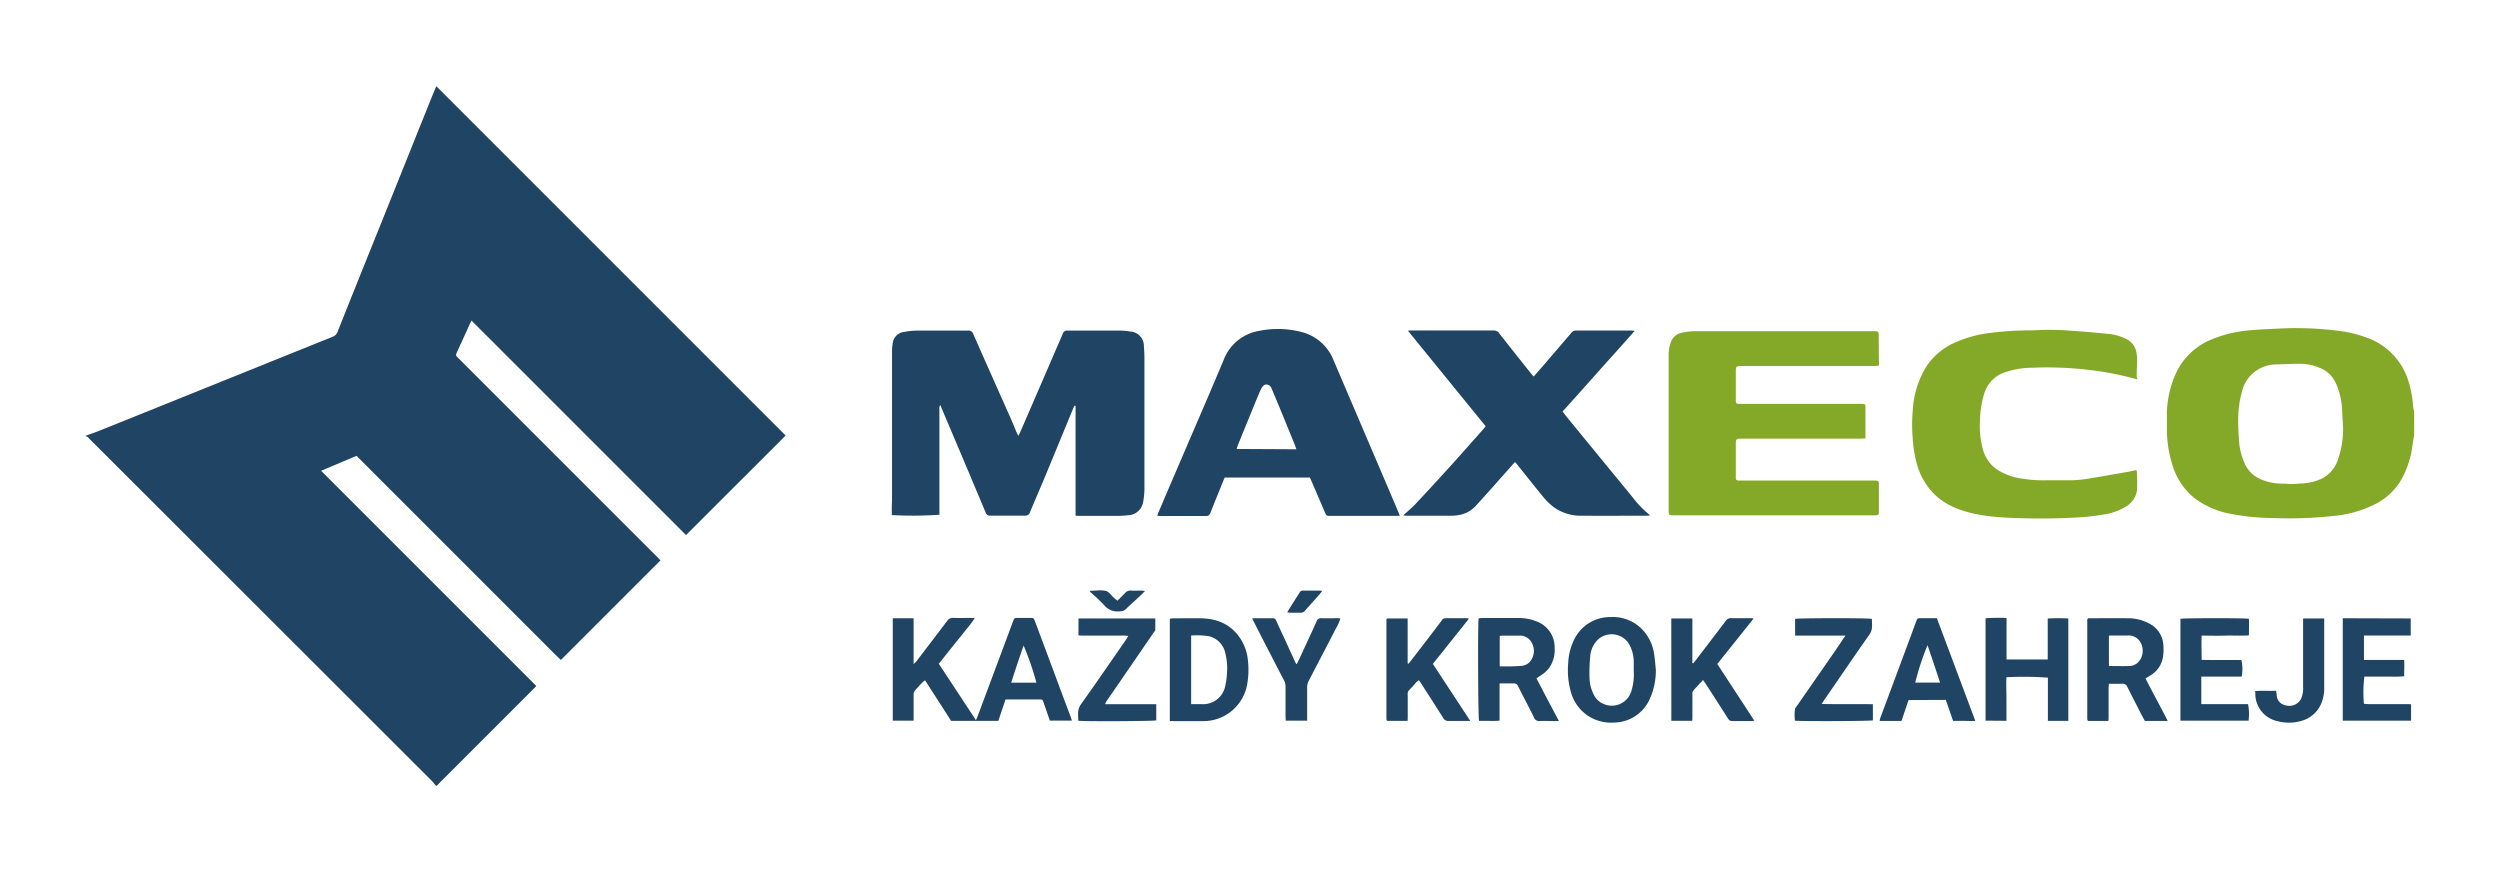 <svg xmlns="http://www.w3.org/2000/svg" id="af8261b9-31dd-43cb-bb35-f361f0feb088" data-name="Layer 1" viewBox="0 0 634.85 221.43"><defs><style>.a3ede78d-d8f5-4a72-81d8-22382bff7283{fill:#204463;}.a5efc327-cc50-4dfd-822d-0b994b06d301{fill:#84a928;}</style></defs><path class="a3ede78d-d8f5-4a72-81d8-22382bff7283" d="M21.79,110.64c1.12-.41,2.25-.78,3.36-1.23q10.62-4.26,21.23-8.55Q65.45,93.18,84.5,85.5a2,2,0,0,0,1.2-1.19q5.35-13.43,10.76-26.82l13.11-32.66c.41-1,.84-2,1.22-2.94L199.5,110.6l-25.29,25.28L119.73,81.4c-.39.8-.73,1.47-1,2.16L116.1,89.3c-.42.94-.43.94.33,1.69l33.77,33.77L167,141.54l.73.75-25.3,25.3c-2.06-1.94-4.17-4.14-6.34-6.29s-4.34-4.34-6.51-6.51-4.35-4.34-6.52-6.52l-6.51-6.51-6.44-6.44-6.51-6.51-6.52-6.51-6.54-6.55-9,3.8,54.65,54.65-.87.9q-11.75,11.75-23.5,23.5l-.9.94h-.2c-.35-.39-.68-.81-1-1.18L34.42,123.13q-5.84-5.84-11.69-11.67c-.26-.26-.44-.7-.94-.62Z"></path><path class="a5efc327-cc50-4dfd-822d-0b994b06d301" d="M613.06,110.44c-.15.91-.32,1.82-.45,2.73a22.85,22.85,0,0,1-1.37,5.5,21.39,21.39,0,0,1-1.77,3.67,16.24,16.24,0,0,1-6,5.52A29.07,29.07,0,0,1,592.74,131a103.87,103.87,0,0,1-15.77.55,58.36,58.36,0,0,1-10.13-1,21.83,21.83,0,0,1-9.49-4,16.88,16.88,0,0,1-5.48-7.84,30.44,30.44,0,0,1-1.61-10.32c0-1.3,0-2.6,0-3.9a26.29,26.29,0,0,1,2.32-9.75,17,17,0,0,1,9.29-8.65A31.85,31.85,0,0,1,571,83.9c2.19-.2,4.38-.31,6.58-.41s4.19-.21,6.29-.16a84.41,84.41,0,0,1,10.05.69,31.75,31.75,0,0,1,7.45,1.85A17,17,0,0,1,611.78,97.4a27,27,0,0,1,1,5.79,9.31,9.31,0,0,0,.27,1.25ZM595,108.36c-.09-1.47-.2-2.93-.25-4.39a18.56,18.56,0,0,0-1.2-5.75,8.63,8.63,0,0,0-2.12-3.35A7.79,7.79,0,0,0,589,93.38a12.9,12.9,0,0,0-5.17-1c-2.06,0-4.12.13-6.19.17a9,9,0,0,0-4.15,1.25,8.71,8.71,0,0,0-4.11,5.44,25.75,25.75,0,0,0-1,6.8c-.06,1.73.06,3.47.16,5.19a16.63,16.63,0,0,0,1.53,6.57,7.75,7.75,0,0,0,4.25,4,13.69,13.69,0,0,0,5.56,1c.53,0,1.06.08,1.59.11a5.46,5.46,0,0,0,.7,0c.66,0,1.32-.1,2-.13a13.58,13.58,0,0,0,5.33-1.19,8.3,8.3,0,0,0,4.26-5.07A23.72,23.72,0,0,0,595,108.36Z"></path><path class="a3ede78d-d8f5-4a72-81d8-22382bff7283" d="M272.87,103c-.13.28-.28.55-.4.84-2.27,5.51-4.53,11-6.82,16.54-1.34,3.23-2.74,6.43-4.08,9.66a1.23,1.23,0,0,1-1.32.91c-2.9,0-5.81,0-8.71,0a1.15,1.15,0,0,1-1.26-.83q-5-11.94-10.07-23.86l-1.43-3.41a1.41,1.41,0,0,0-.23,1.1c0,3.8,0,7.61,0,11.41v15.36a100.67,100.67,0,0,1-12.09.08c0-.65,0-1.34,0-2s.06-1.4.06-2.1q0-18.77,0-37.53a12,12,0,0,1,.16-1.89,3.29,3.29,0,0,1,3-3,18.73,18.73,0,0,1,3.17-.33c4.34,0,8.67,0,13,0a1.19,1.19,0,0,1,1.28.83q4.71,10.65,9.45,21.29c.51,1.15,1,2.33,1.47,3.5.14.33.31.65.52,1.1.18-.33.33-.53.43-.76q5.44-12.55,10.87-25.13a1.17,1.17,0,0,1,1.27-.83c4.37,0,8.74,0,13.11,0a17.3,17.3,0,0,1,2.78.24,3.66,3.66,0,0,1,3.45,3.76c.09,1.09.14,2.19.14,3.29q0,16.37,0,32.73a18.14,18.14,0,0,1-.31,3.37,4,4,0,0,1-3.8,3.5,25,25,0,0,1-2.59.16h-9.61c-.36,0-.72,0-1.18-.06V103.09Z"></path><path class="a5efc327-cc50-4dfd-822d-0b994b06d301" d="M477.07,92.89c-.47,0-.92.06-1.38.06H442.56c-1.77,0-1.77,0-1.77,1.74V101c0,.27,0,.53,0,.8.05.64.17.76.79.76.4,0,.8,0,1.2,0h29.63c1.39,0,1.33,0,1.3,1.38,0,2.2,0,4.4,0,6.61v.79c-.46,0-.88.06-1.3.06H442.67c-1.95,0-1.88-.09-1.88,1.84v7.31c0,.27,0,.53,0,.8a.6.6,0,0,0,.69.67l1.3,0H476c1,0,1.14.18,1.12,1.18,0,1.8,0,3.6,0,5.4,0,.44,0,.87,0,1.31,0,.84-.11.92-.92.95-.2,0-.4,0-.6,0H425.22c-1.47,0-1.48,0-1.48-1.49q0-19.43,0-38.84a9,9,0,0,1,.63-3.82A3.59,3.59,0,0,1,427,84.51a18.15,18.15,0,0,1,3.36-.41c11.25,0,22.49,0,33.74,0h11.31c.27,0,.53,0,.8,0,.68,0,.81.17.88.83,0,.16,0,.33,0,.5,0,2.33,0,4.67.07,7A2.5,2.5,0,0,1,477.07,92.89Z"></path><path class="a3ede78d-d8f5-4a72-81d8-22382bff7283" d="M356.34,130.88c1.07-1,2-1.75,2.87-2.64q4.32-4.59,8.54-9.26c3-3.28,5.9-6.61,8.85-9.91.22-.25.41-.51.67-.83L357.54,84a6.26,6.26,0,0,1,.69-.08c7,0,14.08,0,21.12,0a1.68,1.68,0,0,1,1.44.84q4.09,5.19,8.2,10.34c.12.15.27.29.48.51l2.12-2.42q3.72-4.32,7.42-8.65a1.41,1.41,0,0,1,1.18-.6H414.4a6.82,6.82,0,0,1,.69.09c-3.08,3.55-6.15,6.89-9.17,10.28s-6,6.74-9.12,10.18c.45.58.86,1.14,1.29,1.67q8.19,10,16.4,20a26.43,26.43,0,0,0,4.54,4.7,5.91,5.91,0,0,1-.74.1c-5.47,0-10.94.05-16.41,0a11.85,11.85,0,0,1-7.43-2.25,16.35,16.35,0,0,1-2.49-2.43c-2.27-2.75-4.47-5.55-6.7-8.33-.15-.18-.31-.35-.55-.62-.67.75-1.3,1.45-1.92,2.16-2.6,2.91-5.16,5.84-7.8,8.71a7.54,7.54,0,0,1-4.12,2.51,11.38,11.38,0,0,1-2.17.26c-3.84,0-7.68,0-11.51,0A7.48,7.48,0,0,1,356.34,130.88Z"></path><path class="a3ede78d-d8f5-4a72-81d8-22382bff7283" d="M355.45,131H337.93c-1.11,0-1.1,0-1.53-1-1.19-2.79-2.39-5.57-3.59-8.36-.05-.11-.12-.23-.2-.38H311c-.34.8-.69,1.62-1,2.45-.88,2.16-1.77,4.32-2.61,6.49a1.1,1.1,0,0,1-1.17.83c-3.84,0-7.68,0-11.52,0-.22,0-.45,0-.83-.08.14-.38.25-.72.38-1q3.12-7.32,6.26-14.62c3.4-7.93,6.84-15.85,10.18-23.81A11.71,11.71,0,0,1,319.86,84a23.86,23.86,0,0,1,10.4.25,11.84,11.84,0,0,1,8.34,7.13l14.73,34.48c.59,1.38,1.17,2.76,1.75,4.14C355.2,130.22,355.28,130.5,355.45,131ZM329.2,114.09c-.18-.52-.3-.89-.45-1.26-1.27-3.11-2.53-6.23-3.82-9.34-.66-1.6-1.33-3.2-2-4.78a1.48,1.48,0,0,0-1.33-1.07c-.68,0-1,.53-1.33,1.08q-.21.39-.39.81l-.84,2c-1.56,3.83-3.13,7.65-4.68,11.48-.13.31-.21.65-.34,1Z"></path><path class="a5efc327-cc50-4dfd-822d-0b994b06d301" d="M542.8,96.33l-1.14-.28a78.17,78.17,0,0,0-11.38-2.14,89.41,89.41,0,0,0-14.07-.53,22.21,22.21,0,0,0-7.16,1.18,8.26,8.26,0,0,0-5.25,5.61,24.61,24.61,0,0,0-1,6.6,21.83,21.83,0,0,0,.88,7.81,9.1,9.1,0,0,0,3.53,4.71,15.63,15.63,0,0,0,6.25,2.25,32.77,32.77,0,0,0,6.18.42c2.2,0,4.4,0,6.6,0a32.56,32.56,0,0,0,4.17-.43c3.48-.56,6.95-1.19,10.42-1.8.55-.1,1.09-.24,1.58-.35.12.13.21.18.21.22a45.06,45.06,0,0,1,.06,4.79,5.72,5.72,0,0,1-3,4.35,14.57,14.57,0,0,1-5.14,1.86,59.93,59.93,0,0,1-8.25.86c-4.7.26-9.4.26-14.09.1s-9.66-.45-14.29-2.07a18.08,18.08,0,0,1-6.52-3.8,17.3,17.3,0,0,1-4.61-7.84,31.63,31.63,0,0,1-1.06-6.49,39.79,39.79,0,0,1,0-7,23.75,23.75,0,0,1,3.33-11.09,16.7,16.7,0,0,1,7.08-6.14,31,31,0,0,1,9.58-2.63,77.3,77.3,0,0,1,9.37-.6c1.86,0,3.73-.17,5.59-.14,2.36,0,4.72.18,7.07.35s4.78.38,7.16.64a13,13,0,0,1,5.26,1.44,4.79,4.79,0,0,1,2.37,3.31,9.68,9.68,0,0,1,.16,2.08c0,1.3-.08,2.6-.11,3.9A4.47,4.47,0,0,0,542.8,96.33Z"></path><path class="a3ede78d-d8f5-4a72-81d8-22382bff7283" d="M255.32,177.7c-.62,1.85-1.21,3.58-1.8,5.35h-12c-2.16-3.38-4.36-6.79-6.6-10.28a4.52,4.52,0,0,0-.56.4c-.63.64-1.24,1.3-1.86,2a1.81,1.81,0,0,0-.5,1.36c0,1.83,0,3.67,0,5.5V183h-5.29v-26H232v11.61a5.19,5.19,0,0,0,.63-.56q3.94-5.16,7.87-10.34a1.72,1.72,0,0,1,1.58-.8c1.76.05,3.53,0,5.48,0a26.23,26.23,0,0,1-2.26,3c-.74,1-1.54,1.93-2.31,2.89l-2.25,2.81-2.34,2.95c3.13,4.74,6.23,9.46,9.43,14.32.21-.48.35-.77.46-1.07l8.42-22.56c.17-.47.34-.94.52-1.41.35-.92.35-.92,1.36-.92h2.91c1,0,1,0,1.35.93l5,13.38q2,5.43,4.06,10.86c.1.27.18.56.29.9h-5.6l-1.48-4.26c0-.09-.06-.19-.09-.28-.29-.81-.29-.82-1.13-.82h-8.57Zm7.86-4.35a71.32,71.32,0,0,0-3.25-9.43c-1.09,3.15-2.13,6.23-3.14,9.43Z"></path><path class="a3ede78d-d8f5-4a72-81d8-22382bff7283" d="M530.25,157c.27,0,.59,0,.91,0,3,0,5.94-.05,8.91,0a11.49,11.49,0,0,1,6.12,1.57,6.48,6.48,0,0,1,3.16,5.06,13.4,13.4,0,0,1-.05,3,6.65,6.65,0,0,1-3.18,4.86l-1.28.79c1.8,3.62,3.78,7.11,5.63,10.79h-5.81c-.47-.89-1-1.8-1.43-2.72-1-1.95-2-3.9-3-5.88a1.26,1.26,0,0,0-1.39-.83c-1.06,0-2.13,0-3.32,0,0,.41-.06.76-.06,1.11v7.2c0,.36,0,.72-.06,1.12h-5.15l-.08-.06s-.05-.06-.05-.09a1.8,1.8,0,0,1-.08-.39V157.8a4.21,4.21,0,0,1,0-.5C530.11,157.24,530.17,157.19,530.25,157Zm5.29,12.13c1.79,0,3.46.05,5.12,0a3.32,3.32,0,0,0,2.78-1.54,4.36,4.36,0,0,0,.16-4.4,3.45,3.45,0,0,0-3.33-1.81c-1.33,0-2.66,0-4,0-.23,0-.45,0-.74.06Z"></path><path class="a3ede78d-d8f5-4a72-81d8-22382bff7283" d="M390.17,172.26c.95,1.83,1.89,3.62,2.83,5.42l2.87,5.42h-1.56c-1.1,0-2.2-.06-3.3,0a1.38,1.38,0,0,1-1.51-1c-1.3-2.62-2.68-5.21-4-7.84a1.09,1.09,0,0,0-1.15-.71c-1.15,0-2.31,0-3.55,0V183a21.34,21.34,0,0,1-2.63.06c-.87,0-1.73,0-2.58,0-.24-.79-.34-23.46-.12-26a4,4,0,0,1,.72-.12c3.13,0,6.26,0,9.4,0a12.07,12.07,0,0,1,4.77.93,6.93,6.93,0,0,1,4.42,6.65,7.83,7.83,0,0,1-1.58,5.34,8.59,8.59,0,0,1-2.31,1.89Zm-9.33-10.76v7.7a47.17,47.17,0,0,0,5.72-.13,3.14,3.14,0,0,0,2-1.1,4.21,4.21,0,0,0,.57-4.42,3.35,3.35,0,0,0-3.33-2.13c-1.46,0-2.93,0-4.39,0A4.72,4.72,0,0,0,380.84,161.5Z"></path><path class="a3ede78d-d8f5-4a72-81d8-22382bff7283" d="M297.06,183.1v-26c.33,0,.62-.08.9-.08,2.4,0,4.81-.05,7.2,0,4.44.12,8,1.89,10.25,5.84a12.09,12.09,0,0,1,1.45,4.54,20.88,20.88,0,0,1-.15,6.36,11.28,11.28,0,0,1-11.1,9.36c-2.5,0-5,0-7.5,0Zm5.42-4.29h2.72a5.7,5.7,0,0,0,5.94-4.62,18.79,18.79,0,0,0,.44-3.26,15.66,15.66,0,0,0-.41-5,5.55,5.55,0,0,0-4.29-4.39,20.11,20.11,0,0,0-4.4-.15Z"></path><path class="a3ede78d-d8f5-4a72-81d8-22382bff7283" d="M504.21,183v-26a49.43,49.43,0,0,1,5.33-.07v10.53H520V157.06a48.09,48.09,0,0,1,5.23,0v26h-5.19V172.09a82,82,0,0,0-10.52-.11c-.1,1.83,0,3.68,0,5.53s0,3.65,0,5.53Z"></path><path class="a3ede78d-d8f5-4a72-81d8-22382bff7283" d="M352.24,157.06h5.22v11.41l.22.07c.24-.29.48-.58.71-.88q3.87-5,7.72-10.09a1.16,1.16,0,0,1,1-.59c1.83,0,3.67,0,5.5,0a2,2,0,0,1,.39.16l-9.14,11.45,9.51,14.49H372c-1.37,0-2.74,0-4.1,0a1.45,1.45,0,0,1-1.44-.8q-2.83-4.48-5.71-8.93c-.12-.2-.27-.38-.45-.63a6.35,6.35,0,0,0-.6.5c-.31.3-.58.64-.88,1-1.71,1.78-1.3,1.18-1.34,3.4,0,1.44,0,2.87,0,4.31,0,.36,0,.72-.05,1.12h-5.15l-.08-.06s-.05-.05-.05-.08a1.8,1.8,0,0,1-.08-.39V157.8a4.21,4.21,0,0,1,0-.5C352.11,157.24,352.16,157.19,352.24,157.06Z"></path><path class="a3ede78d-d8f5-4a72-81d8-22382bff7283" d="M424.41,157.06h5.35v11.31l.2.07c.2-.23.41-.46.6-.71,2.57-3.36,5.15-6.72,7.71-10.1a1.46,1.46,0,0,1,1.35-.65c1.56,0,3.13,0,4.7,0,.26,0,.52,0,1,.08l-9.23,11.55L445.49,183a4.89,4.89,0,0,1-.72.11c-1.57,0-3.14,0-4.71,0a1.32,1.32,0,0,1-1.29-.7c-1.89-3-3.81-5.95-5.72-8.92-.16-.25-.34-.47-.59-.81-.89,1-1.75,1.84-2.53,2.77a1.63,1.63,0,0,0-.16.95c0,1.84,0,3.68,0,5.51,0,.36,0,.72-.06,1.13h-5.29Z"></path><path class="a3ede78d-d8f5-4a72-81d8-22382bff7283" d="M420.49,170.1a17.68,17.68,0,0,1-1.71,7.75,10.05,10.05,0,0,1-9,5.64,10.53,10.53,0,0,1-10.93-8,20.28,20.28,0,0,1-.62-7.11,14.7,14.7,0,0,1,1.56-6.05A10.1,10.1,0,0,1,409,156.7a10.36,10.36,0,0,1,7.46,2.59,11.22,11.22,0,0,1,3.55,6.56C420.25,167.25,420.33,168.68,420.49,170.1Zm-5.63.07c0-.83.05-1.67,0-2.5a8.87,8.87,0,0,0-1.49-4.59,5.2,5.2,0,0,0-7.6-.66,6.64,6.64,0,0,0-1.95,4.28,43.9,43.9,0,0,0-.18,5.38,9.78,9.78,0,0,0,.93,4,4.92,4.92,0,0,0,2.77,2.73,5.16,5.16,0,0,0,6.94-3.37A14.06,14.06,0,0,0,414.86,170.17Z"></path><path class="a3ede78d-d8f5-4a72-81d8-22382bff7283" d="M559,171.81v7h11.87A12.89,12.89,0,0,1,571,183h-17.3V157.14c.73-.19,16.21-.23,17.39,0,.07,1.34,0,2.72,0,4.21-2.07.14-4.06,0-6,.06s-3.93,0-6,0c-.09,2.05,0,4,0,6.15,3.43.09,6.78,0,10.1.06a10.41,10.41,0,0,1,.06,4.19Z"></path><path class="a3ede78d-d8f5-4a72-81d8-22382bff7283" d="M612.18,157.05v4.34H600.3v6.19h10.21c.09,1.44,0,2.75,0,4.15a25,25,0,0,1-3.44.08c-1.1,0-2.2,0-3.3,0h-3.36a32.28,32.28,0,0,0-.11,6.92c.36,0,.74.07,1.12.07h9.71c.36,0,.71,0,1.14.06V183H594.92v-26Z"></path><path class="a3ede78d-d8f5-4a72-81d8-22382bff7283" d="M484.66,177.77c-.6,1.77-1.2,3.53-1.79,5.3h-5.55a5.51,5.51,0,0,1,.13-.66q3.63-9.74,7.25-19.48c.63-1.69,1.25-3.37,1.87-5.06.32-.87.32-.88,1.2-.88,1.33,0,2.66,0,4.08,0l9.76,26.07c-1.05.07-2,0-2.88,0s-1.8,0-2.77,0c-.61-1.78-1.22-3.53-1.84-5.33Zm8-4.43c-1.06-3.2-2.07-6.3-3.18-9.5a65.06,65.06,0,0,0-3.12,9.5Z"></path><path class="a3ede78d-d8f5-4a72-81d8-22382bff7283" d="M293.38,157.06c0,1,0,1.91,0,2.83,0,.24-.23.47-.38.69l-9.68,14.1c-.78,1.13-1.56,2.25-2.33,3.38a7.91,7.91,0,0,0-.37.76h13v4.11c-.74.21-17.71.3-19.8.1,0-1.41-.32-2.77.66-4.15,3.87-5.43,7.64-10.93,11.44-16.41.18-.26.34-.55.6-1-.46,0-.81-.07-1.15-.07H275c-.35,0-.71,0-1.13-.05v-4.29Z"></path><path class="a3ede78d-d8f5-4a72-81d8-22382bff7283" d="M468.63,161.41H455.85v-4.25c.76-.21,18.29-.26,19.5,0,0,1.37.3,2.7-.64,4-3.85,5.44-7.59,11-11.37,16.46-.22.31-.42.65-.74,1.15,4.46.08,8.74,0,13,.06v4.1c-.75.2-18.06.27-19.8.08a12.84,12.84,0,0,1,0-2.84,1.87,1.87,0,0,1,.42-.78l9.81-14.13c.68-1,1.37-2,2-3A9,9,0,0,0,468.63,161.41Z"></path><path class="a3ede78d-d8f5-4a72-81d8-22382bff7283" d="M318,157c1.9,0,3.6,0,5.29,0,.47,0,.64.29.8.63.68,1.49,1.37,3,2.05,4.45l2.87,6.27a3.32,3.32,0,0,0,.28.32c.4-.82.78-1.58,1.13-2.35,1.31-2.84,2.63-5.68,3.92-8.53a1.12,1.12,0,0,1,1.2-.8c1.33.05,2.67,0,4,0,.26,0,.51,0,.84.08a13.07,13.07,0,0,1-1.22,2.67c-1.27,2.49-2.58,5-3.86,7.45-1,1.93-2,3.84-3,5.78a3.55,3.55,0,0,0-.36,1.42c0,2.5,0,5,0,7.51V183h-5.44c0-.39-.05-.75-.05-1.11q0-3.75,0-7.5a3.35,3.35,0,0,0-.43-1.71c-1.16-2.17-2.27-4.37-3.4-6.56q-2.09-4-4.15-8.1C318.31,157.77,318.18,157.47,318,157Z"></path><path class="a3ede78d-d8f5-4a72-81d8-22382bff7283" d="M584.85,157.06h5.36v1c0,5.44,0,10.88,0,16.31a10.15,10.15,0,0,1-.92,4.66,7.65,7.65,0,0,1-4.77,4,11.17,11.17,0,0,1-6.12.11,7.11,7.11,0,0,1-5.68-6.64c0-.3,0-.59-.07-1,1.79-.17,3.53,0,5.36-.09,0,.37.1.65.13.94a2.74,2.74,0,0,0,2.38,2.78,3.31,3.31,0,0,0,3.81-1.69,6.37,6.37,0,0,0,.52-2.92c0-5.4,0-10.8,0-16.21Z"></path><path class="a3ede78d-d8f5-4a72-81d8-22382bff7283" d="M290.77,150.08c-.53.52-.93.95-1.36,1.34-1.19,1.11-2.41,2.19-3.59,3.32a1.8,1.8,0,0,1-1.25.47,4.34,4.34,0,0,1-4.08-1.43,41.78,41.78,0,0,0-3.47-3.3,3.48,3.48,0,0,1-.33-.45c.64,0,1.15-.05,1.66-.05a7.29,7.29,0,0,1,2.57.1c.75.3,1.28,1.12,1.92,1.7.27.24.55.46.92.76.66-.66,1.32-1.26,1.91-1.92a1.83,1.83,0,0,1,1.58-.65c.86.05,1.73,0,2.59,0A8.79,8.79,0,0,1,290.77,150.08Z"></path><path class="a3ede78d-d8f5-4a72-81d8-22382bff7283" d="M326.88,155.47c.51-.82.95-1.55,1.41-2.28.57-.9,1.16-1.79,1.72-2.7a.85.85,0,0,1,.78-.51l4.61,0c.08,0,.17.08.34.16-.39.45-.74.88-1.1,1.29-1.06,1.2-2.14,2.38-3.19,3.58a1.42,1.42,0,0,1-1.2.58c-.87,0-1.73,0-2.6,0A4.73,4.73,0,0,1,326.88,155.47Z"></path></svg>